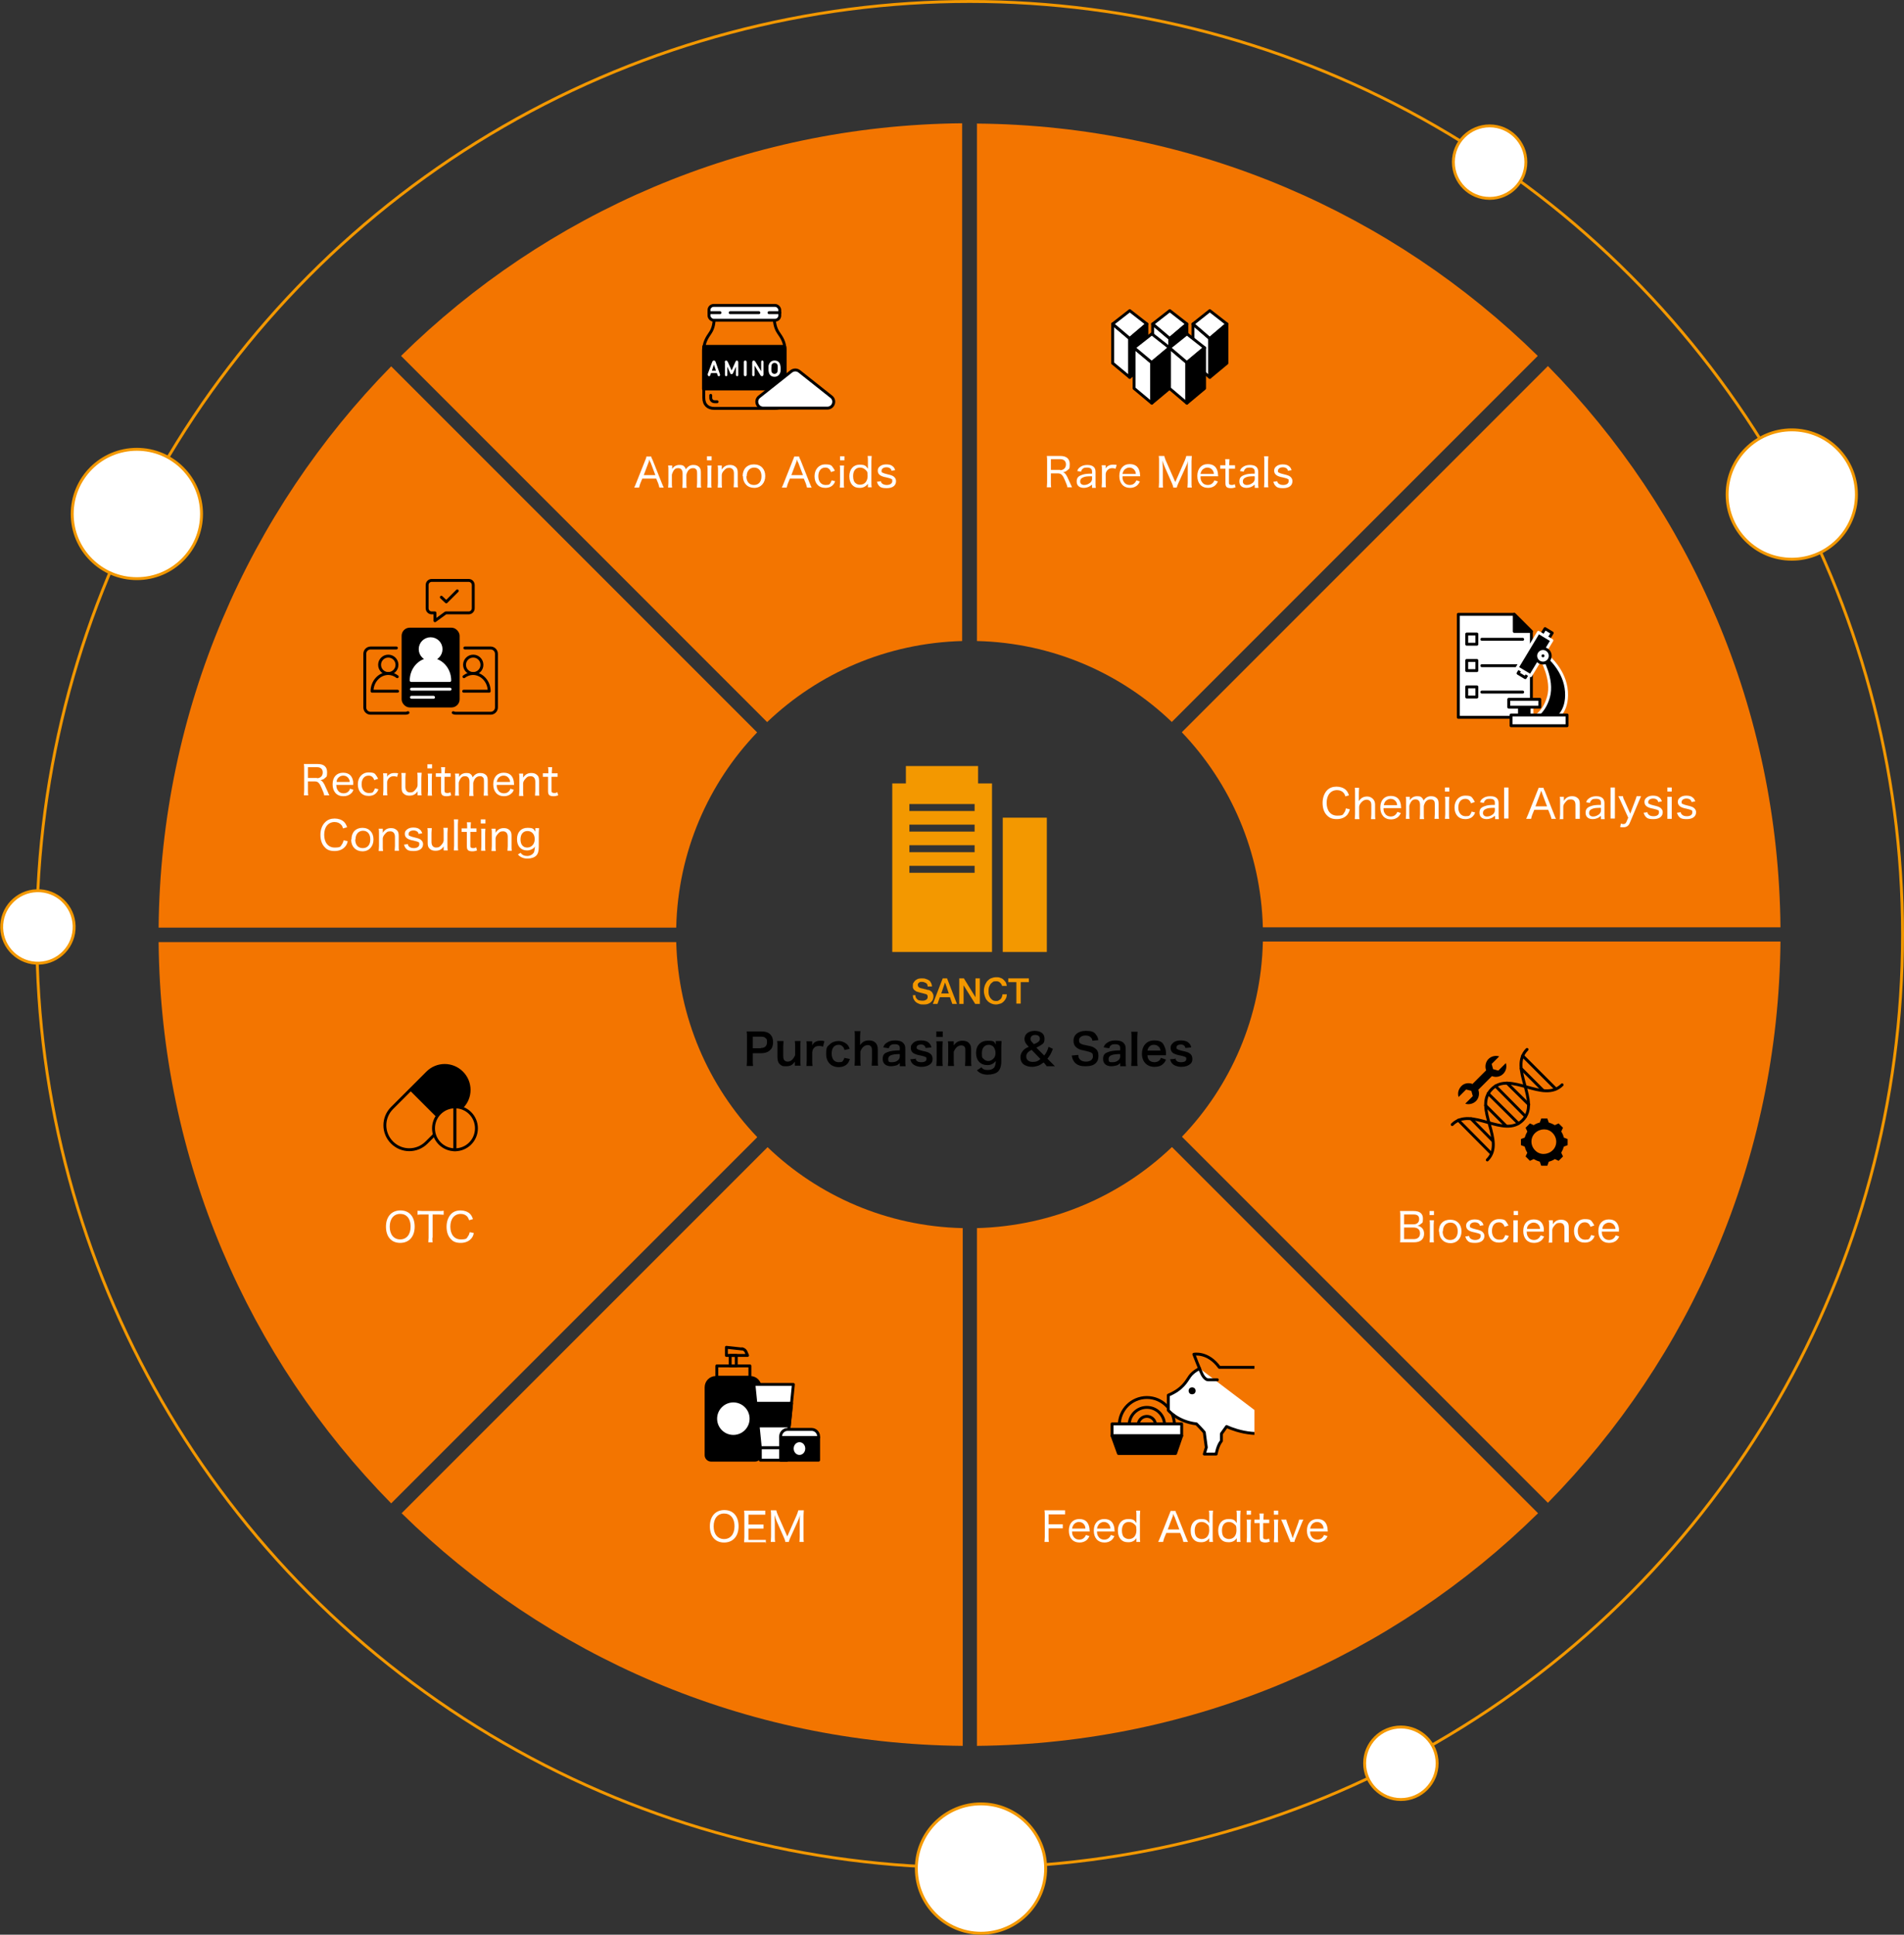 <?xml version="1.0" encoding="UTF-8"?>
<svg xmlns="http://www.w3.org/2000/svg" xmlns:xlink="http://www.w3.org/1999/xlink" version="1.1" viewBox="0 0 656.6 667">
  <rect x="0" y="0" width="656.6" height="667" fill="#333333" stroke="none"/>
  <defs>
    <style>
      .cls-1, .cls-2, .cls-3, .cls-4, .cls-5 {
        fill: none;
      }

      .cls-2, .cls-6, .cls-7 {
        stroke-miterlimit: 10;
      }

      .cls-2, .cls-5 {
        stroke: #f39800;
      }

      .cls-8, .cls-3, .cls-9, .cls-10, .cls-11, .cls-4, .cls-12, .cls-13 {
        stroke-linecap: round;
        stroke-linejoin: round;
      }

      .cls-8, .cls-3, .cls-10, .cls-6, .cls-7, .cls-12 {
        stroke: #000;
      }

      .cls-8, .cls-9, .cls-6, .cls-14, .cls-12 {
        fill: #fff;
      }

      .cls-9, .cls-11, .cls-4, .cls-13 {
        stroke: #fff;
      }

      .cls-15 {
        isolation: isolate;
      }

      .cls-16 {
        mix-blend-mode: multiply;
      }

      .cls-17 {
        fill: #f39800;
      }

      .cls-18, .cls-7 {
        fill: #f37500;
      }

      .cls-12, .cls-13 {
        stroke-width: 1px;
      }

      .cls-5 {
        stroke-miterlimit: 10;
        stroke-width: 1px;
      }

      .cls-19 {
        clip-path: url(#clippath);
      }
    </style>
    <clipPath id="clippath">
      <rect class="cls-1" x="381.4" y="464.3" width="51.2" height="39.2"/>
    </clipPath>
  </defs>
  <!-- Generator: Adobe Illustrator 28.7.1, SVG Export Plug-In . SVG Version: 1.2.0 Build 142)  -->
  <g>
    <g id="_レイヤー_2">
      <g id="_レイヤー_1-2">
        <g class="cls-15">
          <g id="_レイヤー_2-2">
            <g id="content">
              <path class="cls-18" d="M233.2,319.7c.6-26,11.1-49.7,27.9-67.2l-126.2-126.2c-49,49.9-79.5,118.1-80.2,193.5h178.5Z"/>
              <path class="cls-18" d="M264.6,248.9c17.6-16.8,41.2-27.2,67.2-27.9V42.5c-75.4.7-143.6,31.1-193.5,80.2l126.2,126.2Z"/>
              <path class="cls-18" d="M336.9,42.5v178.5c26,.6,49.7,11.1,67.2,27.9l126.2-126.2c-49.9-49-118.1-79.5-193.5-80.1Z"/>
              <path class="cls-18" d="M261.1,392c-16.8-17.6-27.2-41.2-27.9-67.2H54.7c.7,75.4,31.1,143.6,80.2,193.5l126.2-126.2h0Z"/>
              <path class="cls-18" d="M435.5,324.7c-.6,26-11.1,49.7-27.9,67.2l126.2,126.2c49-49.9,79.5-118.1,80.2-193.5h-178.5Z"/>
              <path class="cls-18" d="M331.9,423.4c-26-.6-49.7-11.1-67.2-27.9l-126.2,126.2c49.9,49,118.1,79.5,193.5,80.2v-178.5h0Z"/>
              <path class="cls-18" d="M407.6,252.5c16.8,17.6,27.2,41.2,27.9,67.2h178.5c-.7-75.4-31.1-143.6-80.2-193.5l-126.2,126.2h0Z"/>
              <path class="cls-18" d="M404.1,395.5c-17.6,16.8-41.2,27.2-67.2,27.9v178.5c75.4-.7,143.6-31.1,193.5-80.2l-126.2-126.2h0Z"/>
              <circle class="cls-2" cx="334.4" cy="322.2" r="321.7"/>
              <path class="cls-14" d="M143,422.9c0,3.4-1.9,5.6-5,5.6s-4.9-2.2-4.9-5.6,1.9-5.6,5-5.6,4.9,2.2,4.9,5.6h0ZM141.6,422.9c0-1.5-.4-2.7-1.2-3.5-.6-.6-1.4-.9-2.4-.9-2.2,0-3.6,1.7-3.6,4.4s1.4,4.4,3.6,4.4,3.6-1.7,3.6-4.4h0Z"/>
              <path class="cls-14" d="M149.1,426.7c0,.7,0,1.1.1,1.6h-1.5c0-.4.1-1,.1-1.6v-8h-2.1c-.7,0-1.2,0-1.7.1v-1.4c.6,0,.9.1,1.7.1h5.5c.9,0,1.3,0,1.8-.1v1.4c-.5,0-.9-.1-1.8-.1h-2v8Z"/>
              <path class="cls-14" d="M161.8,420.7c-.2-.6-.4-.9-.6-1.2-.5-.6-1.3-1-2.3-1-2.2,0-3.6,1.7-3.6,4.4s1.4,4.4,3.6,4.4,2-.4,2.5-1.1c.3-.4.4-.7.6-1.4l1.4.3c-.2.9-.4,1.3-.8,1.8-.8,1-2.1,1.6-3.7,1.6s-2.6-.4-3.4-1.3c-1-1-1.5-2.5-1.5-4.3s.6-3.4,1.6-4.4c.8-.8,1.9-1.2,3.2-1.2s2.4.4,3.2,1.1c.5.5.8,1,1.1,1.9l-1.4.4h0Z"/>
              <path class="cls-7" d="M159.3,369.8c3.3,3.3,3.3,8.6,0,11.9l-12.2,12.2c-3.3,3.3-8.6,3.3-11.9,0s-3.3-8.6,0-11.9l12.2-12.2c3.3-3.3,8.6-3.3,11.9,0h0Z"/>
              <path d="M153.2,387.8l6.1-6.1c3.3-3.3,3.3-8.6,0-11.9s-8.6-3.3-11.9,0l-6.1,6.1,11.9,11.9Z"/>
              <path class="cls-7" d="M149.5,389c0,4.1,3.3,7.4,7.4,7.4v-14.8c-4.1,0-7.4,3.3-7.4,7.4h0Z"/>
              <path class="cls-7" d="M156.9,381.6v14.8c4.1,0,7.4-3.3,7.4-7.4s-3.3-7.4-7.4-7.4h0Z"/>
              <path class="cls-14" d="M361.6,529.8c0,.8,0,1.2.1,1.8h-1.5c0-.5.1-.9.1-1.7v-7.5c0-.6,0-1.1-.1-1.7.5,0,.9,0,1.6,0h3.8c.7,0,1.2,0,1.7,0v1.4c-.5,0-.9,0-1.7,0h-4v3.4h3.2c.7,0,1.2,0,1.7,0v1.4c-.5,0-.9,0-1.7,0h-3.2v3.2h0Z"/>
              <path class="cls-14" d="M369.7,528c0,.9.2,1.4.6,1.9.4.6,1.1.9,1.9.9s1.4-.3,1.8-.8c.2-.2.3-.4.5-.8l1.2.4c-.3.6-.5.9-.8,1.2-.7.7-1.6,1-2.6,1-2.3,0-3.7-1.6-3.7-4.1s1.4-4,3.6-4,3.2,1.2,3.5,3.2c0,.1,0,.4.1,1.1h-6ZM374.3,526.9c0-.7-.3-1.2-.7-1.6-.4-.4-1-.6-1.6-.6s-1.5.4-1.9,1.2c-.2.3-.3.6-.4,1.1h4.6Z"/>
              <path class="cls-14" d="M378.3,528c0,.9.2,1.4.6,1.9.4.6,1.1.9,1.9.9s1.4-.3,1.8-.8c.2-.2.3-.4.5-.8l1.2.4c-.3.6-.5.9-.8,1.2-.7.7-1.6,1-2.6,1-2.3,0-3.7-1.6-3.7-4.1s1.4-4,3.6-4,3.2,1.2,3.5,3.2c0,.1,0,.4.1,1.1h-6ZM382.9,526.9c0-.7-.3-1.2-.7-1.6-.4-.4-1-.6-1.6-.6s-1.5.4-1.9,1.2c-.2.3-.3.6-.4,1.1h4.6Z"/>
              <path class="cls-14" d="M391.9,530.9c0-.2,0-.4,0-.6-.7,1-1.6,1.4-2.8,1.4s-1.9-.3-2.5-.9c-.7-.7-1.1-1.8-1.1-3.1,0-2.5,1.4-4,3.5-4s2.2.5,2.9,1.4c0,0,0-.2,0-.4,0,0,0-.3,0-.5v-1.7c0-.7,0-1.1-.1-1.7h1.4c0,.6-.1,1-.1,1.7v7.4c0,.7,0,1.2.1,1.7h-1.3v-.6ZM386.9,527.7c0,1.1.3,2,.9,2.4.4.3,1,.5,1.5.5,1.6,0,2.6-1.2,2.6-3s-.3-1.7-.7-2.1c-.5-.5-1.2-.8-1.9-.8-1.5,0-2.4,1.1-2.4,2.9h0Z"/>
              <path class="cls-14" d="M408.1,531.6c-.1-.5-.3-1-.4-1.4l-.7-1.7h-4.8l-.7,1.7c-.2.6-.3.9-.4,1.4h-1.7c.2-.5.4-.8.7-1.6l3.1-7.8c.3-.7.4-1,.5-1.3h1.7c0,.3.1.5.5,1.3l3.1,7.8c.4.8.5,1.3.7,1.6h-1.7,0ZM404.9,522.8c0,0-.1-.4-.3-.9,0,.2-.1.4-.1.5,0,.2-.1.3-.1.4l-1.7,4.5h4l-1.7-4.5h0Z"/>
              <path class="cls-14" d="M417,530.9c0-.2,0-.4,0-.6-.7,1-1.6,1.4-2.8,1.4s-1.9-.3-2.5-.9c-.7-.7-1.1-1.8-1.1-3.1,0-2.5,1.4-4,3.5-4s2.2.5,2.9,1.4c0,0,0-.2,0-.4,0,0,0-.3,0-.5v-1.7c0-.7,0-1.1-.1-1.7h1.4c0,.6-.1,1-.1,1.7v7.4c0,.7,0,1.2.1,1.7h-1.3v-.6ZM412,527.7c0,1.1.3,2,.9,2.4.4.3,1,.5,1.5.5,1.6,0,2.6-1.2,2.6-3s-.3-1.7-.7-2.1c-.5-.5-1.2-.8-1.9-.8-1.5,0-2.4,1.1-2.4,2.9h0Z"/>
              <path class="cls-14" d="M426.5,530.9c0-.2,0-.4,0-.6-.7,1-1.6,1.4-2.8,1.4s-1.9-.3-2.5-.9c-.7-.7-1.1-1.8-1.1-3.1,0-2.5,1.4-4,3.5-4s2.2.5,2.9,1.4c0,0,0-.2,0-.4,0,0,0-.3,0-.5v-1.7c0-.7,0-1.1-.1-1.7h1.4c0,.6-.1,1-.1,1.7v7.4c0,.7,0,1.2.1,1.7h-1.3v-.6ZM421.4,527.7c0,1.1.3,2,.9,2.4.4.3,1,.5,1.5.5,1.6,0,2.6-1.2,2.6-3s-.3-1.7-.7-2.1c-.5-.5-1.2-.8-1.9-.8-1.5,0-2.4,1.1-2.4,2.9h0Z"/>
              <path class="cls-14" d="M431.4,520.8v1.4h-1.5v-1.4h1.5ZM431.4,523.9c0,.5-.1.9-.1,1.7v4.4c0,.7,0,1.1.1,1.7h-1.5c0-.6.1-1,.1-1.7v-4.4c0-.7,0-1.2-.1-1.7h1.5Z"/>
              <path class="cls-14" d="M435.8,521.8c0,.5-.1,1-.1,1.6v.5h.6c.7,0,1,0,1.4,0v1.2c-.5,0-.8,0-1.4,0h-.7v4.7c0,.4,0,.6.2.7.1.1.4.2.7.2s.7,0,1.1-.3l.3,1.1c-.6.2-1,.3-1.6.3s-1.2-.2-1.5-.4c-.3-.3-.4-.7-.4-1.4v-4.9h-.6c-.5,0-.8,0-1.2,0v-1.2c.4,0,.7,0,1.3,0h.5v-.5c0-.6,0-1.1-.1-1.6h1.5,0Z"/>
              <path class="cls-14" d="M440.8,520.8v1.4h-1.5v-1.4h1.5ZM440.8,523.9c0,.5-.1.9-.1,1.7v4.4c0,.7,0,1.1.1,1.7h-1.5c0-.6.1-1,.1-1.7v-4.4c0-.7,0-1.2-.1-1.7h1.5Z"/>
              <path class="cls-14" d="M443.6,523.9c0,.3.2.8.4,1.4l1.5,4.1c0,.2.2.6.3.9.1-.3.2-.6.3-.9l1.5-4.1c.2-.7.4-1,.4-1.4h1.5c-.2.3-.3.5-.7,1.5l-2,4.9c-.3.8-.4.9-.4,1.3h-1.4c0-.3-.2-.6-.5-1.3l-2-4.9c-.2-.5-.4-.8-.7-1.5h1.5Z"/>
              <path class="cls-14" d="M451.8,528c0,.9.2,1.4.6,1.9.4.6,1.1.9,1.9.9s1.4-.3,1.8-.8c.2-.2.3-.4.5-.8l1.2.4c-.3.6-.5.9-.8,1.2-.7.7-1.6,1-2.6,1-2.3,0-3.7-1.6-3.7-4.1s1.4-4,3.6-4,3.2,1.2,3.5,3.2c0,.1,0,.4.1,1.1h-6ZM456.4,526.9c0-.7-.3-1.2-.7-1.6-.4-.4-1-.6-1.6-.6s-1.5.4-1.9,1.2c-.2.3-.3.6-.4,1.1h4.6Z"/>
              <path class="cls-14" d="M254.7,526.2c0,3.4-1.9,5.6-5,5.6s-4.9-2.2-4.9-5.6,1.9-5.6,5-5.6,4.9,2.2,4.9,5.6h0ZM253.3,526.2c0-1.5-.4-2.7-1.2-3.5-.6-.6-1.4-.9-2.4-.9-2.2,0-3.6,1.7-3.6,4.4s1.4,4.4,3.6,4.4,3.6-1.7,3.6-4.4h0Z"/>
              <path class="cls-14" d="M264,531.7c-.5,0-.9,0-1.6,0h-4.2c-.7,0-1.1,0-1.6,0,0-.5.1-1,.1-1.7v-7.5c0-.6,0-1-.1-1.7.5,0,.9,0,1.6,0h4.1c.7,0,1.2,0,1.6,0v1.4c-.5,0-.9,0-1.6,0h-4.2v3.4h3.6c.7,0,1.1,0,1.6,0v1.4c-.5,0-.9,0-1.6,0h-3.6v3.9h4.4c.7,0,1.1,0,1.6,0v1.4h0Z"/>
              <path class="cls-14" d="M275.8,524.8c0-.5,0-1.8.1-2.5-.2.8-.4,1.3-.9,2.4l-2.4,5.3c-.3.6-.4,1-.6,1.6h-1.2c0-.4-.2-1-.5-1.6l-2.3-5.2c-.4-.9-.5-1.2-.9-2.5,0,1,.1,2.2.1,2.6v4.9c0,.8,0,1.3.1,1.8h-1.5c0-.5.1-1,.1-1.8v-7.3c0-.8,0-1.2-.1-1.8h1.9c.1.5.3,1,.5,1.5l3.3,7.5,3.3-7.5c.2-.6.4-1,.5-1.5h1.9c0,.6-.1,1-.1,1.8v7.3c0,.8,0,1.3.1,1.8h-1.5c0-.5.1-1,.1-1.8v-5h0Z"/>
              <g class="cls-16">
                <path class="cls-10" d="M246.9,474.9h11.8c1.9,0,3.4,1.5,3.4,3.4v23.4c0,.9-.8,1.7-1.7,1.7h-15.2c-.9,0-1.7-.8-1.7-1.7v-23.4c0-1.9,1.5-3.4,3.4-3.4h0Z"/>
                <rect class="cls-3" x="247.2" y="470.9" width="11.4" height="3.9"/>
                <rect class="cls-3" x="251.8" y="467.3" width="2.1" height="3.6"/>
                <path class="cls-3" d="M256,465.1l-5.5-.6v2.8h7.3l-.6-1.4c-.3-.5-.8-.8-1.3-.9h0Z"/>
                <circle class="cls-9" cx="252.9" cy="489.1" r="5.1"/>
                <rect class="cls-8" x="262.2" y="499.1" width="9.2" height="4.3"/>
                <polygon class="cls-8" points="273.6 477.3 260 477.3 262.2 499.1 271.4 499.1 273.6 477.3"/>
                <rect class="cls-10" x="269.2" y="495.5" width="13.1" height="7.9"/>
                <path class="cls-8" d="M271.5,492.8h8.4c1.3,0,2.4,1.1,2.4,2.4v.4h-13.1v-.4c0-1.3,1.1-2.4,2.4-2.4h0Z"/>
                <polygon class="cls-10" points="272.2 491.6 273 483.8 260.6 483.8 261.4 491.6 272.2 491.6"/>
                <ellipse class="cls-9" cx="275.7" cy="499.4" rx="1.5" ry="1.7"/>
              </g>
              <path class="cls-14" d="M368.1,168.1c0-.4-.2-1-.8-2.4-.8-1.9-1.3-2.5-2.5-2.5h-2.4v3.2c0,.7,0,1.1.1,1.6h-1.5c0-.5.1-.9.1-1.6v-7.5c0-.6,0-1.1-.1-1.7.5,0,.9,0,1.6,0h3.1c2.1,0,3.2,1,3.2,2.8s-.2,1.6-.8,2.1c-.4.4-.8.6-1.5.7.6.2.9.6,1.4,1.5.3.6.6,1.3,1.1,2.4.2.5.5,1,.6,1.3h-1.7,0ZM365.6,162.1c.6,0,1.1-.2,1.5-.6.3-.3.5-.8.5-1.4,0-1.1-.7-1.8-2-1.8h-3.2v3.7h3.2Z"/>
              <path class="cls-14" d="M376.5,167.1c-.5.5-.8.6-1.2.8-.5.2-1,.3-1.5.3-1.6,0-2.5-.8-2.5-2.2s.7-1.9,1.9-2.3c.8-.3,1.6-.4,3.4-.4v-.7c0-.9-.5-1.4-1.7-1.4s-1.3.2-1.7.6c-.2.2-.3.4-.4.8l-1.3-.2c.2-.7.5-1,.9-1.3.6-.5,1.5-.8,2.5-.8s1.8.2,2.3.7c.4.4.6.9.6,1.7v3.9c0,.7,0,1,.1,1.6h-1.3v-.9h0ZM376.5,164.2c-1.6,0-2.4.1-3,.4-.7.3-1,.7-1,1.4s.5,1.2,1.4,1.2,1.6-.4,2.2-.9c.3-.4.5-.7.5-1.2v-.8Z"/>
              <path class="cls-14" d="M384.6,161.6c-.5-.2-.8-.2-1.1-.2-.7,0-1.3.3-1.7.8-.3.4-.5.8-.5,1.4v2.8c0,.7,0,1.1.1,1.6h-1.5c0-.7.1-1,.1-1.6v-4.4c0-.7,0-1.1-.1-1.6h1.4v.9c0,.1,0,.1,0,.2.2-.4.4-.6.6-.7.5-.4,1.1-.6,1.9-.6s.7,0,1.3.1l-.4,1.3h0Z"/>
              <path class="cls-14" d="M387.1,164.4c0,.9.2,1.4.6,1.9.4.6,1.1.9,1.9.9s1.4-.3,1.8-.8c.2-.2.3-.4.5-.8l1.2.4c-.3.6-.5.9-.8,1.2-.7.7-1.6,1-2.6,1-2.3,0-3.7-1.6-3.7-4.1s1.4-4.1,3.6-4.1,3.2,1.2,3.5,3.1c0,.1,0,.4.1,1.1h-6ZM391.7,163.4c0-.7-.3-1.2-.7-1.6-.4-.4-1-.6-1.6-.6s-1.5.4-1.9,1.1c-.2.3-.3.6-.4,1.1h4.6Z"/>
              <path class="cls-14" d="M409.6,161.3c0-.5,0-1.9.1-2.5-.2.9-.4,1.3-.9,2.4l-2.4,5.3c-.3.6-.4,1-.6,1.6h-1.2c0-.4-.2-.9-.5-1.6l-2.3-5.2c-.4-.9-.5-1.2-.9-2.5,0,1,.1,2.2.1,2.6v4.9c0,.8,0,1.3.1,1.8h-1.5c0-.5.1-1,.1-1.8v-7.3c0-.8,0-1.2-.1-1.8h1.9c.1.4.3,1,.5,1.5l3.3,7.5,3.3-7.5c.2-.6.4-1,.5-1.5h1.9c0,.6-.1,1-.1,1.8v7.3c0,.8,0,1.3.1,1.8h-1.5c0-.5.1-1.1.1-1.8v-5h0Z"/>
              <path class="cls-14" d="M414,164.4c0,.9.2,1.4.6,1.9.4.6,1.1.9,1.9.9s1.4-.3,1.8-.8c.2-.2.3-.4.5-.8l1.2.4c-.3.6-.5.9-.8,1.2-.7.7-1.6,1-2.6,1-2.3,0-3.7-1.6-3.7-4.1s1.4-4.1,3.6-4.1,3.2,1.2,3.5,3.1c0,.1,0,.4.1,1.1h-6ZM418.6,163.4c0-.7-.3-1.2-.7-1.6-.4-.4-1-.6-1.6-.6s-1.5.4-1.9,1.1c-.2.3-.3.6-.4,1.1h4.6Z"/>
              <path class="cls-14" d="M424,158.3c0,.4-.1,1-.1,1.6v.5h.6c.7,0,1,0,1.4,0v1.2c-.5,0-.8,0-1.4,0h-.7v4.7c0,.4,0,.6.2.7.1.1.4.2.7.2s.7,0,1.1-.3l.3,1.1c-.6.2-1,.3-1.6.3s-1.2-.1-1.5-.4c-.3-.3-.4-.7-.4-1.4v-4.9h-.6c-.5,0-.8,0-1.2,0v-1.2c.4,0,.7,0,1.3,0h.5v-.5c0-.6,0-1.1-.1-1.6h1.5,0Z"/>
              <path class="cls-14" d="M432.6,167.1c-.5.5-.8.6-1.2.8-.5.2-1,.3-1.5.3-1.6,0-2.5-.8-2.5-2.2s.7-1.9,1.9-2.3c.8-.3,1.6-.4,3.4-.4v-.7c0-.9-.5-1.4-1.7-1.4s-1.3.2-1.7.6c-.2.2-.3.4-.4.8l-1.3-.2c.2-.7.5-1,.9-1.3.6-.5,1.5-.8,2.5-.8s1.8.2,2.3.7c.4.4.6.9.6,1.7v3.9c0,.7,0,1,.1,1.6h-1.3v-.9h0ZM432.6,164.2c-1.6,0-2.4.1-3,.4-.7.3-1,.7-1,1.4s.5,1.2,1.4,1.2,1.6-.4,2.2-.9c.3-.4.5-.7.5-1.2v-.8Z"/>
              <path class="cls-14" d="M437.4,157.3c0,.5-.1.9-.1,1.6v7.5c0,.7,0,1.1.1,1.6h-1.5c0-.6.1-.9.1-1.6v-7.5c0-.7,0-1.1-.1-1.6h1.5Z"/>
              <path class="cls-14" d="M440.4,165.7c.1.5.2.7.5,1,.4.3.9.5,1.6.5,1.1,0,1.9-.5,1.9-1.3s-.1-.7-.4-.8c-.3-.2-.5-.2-1.6-.5-1.1-.2-1.6-.4-2.1-.7-.6-.4-.9-.9-.9-1.6s.2-1,.6-1.4c.5-.5,1.3-.8,2.3-.8s1.8.2,2.3.7c.4.3.6.7.8,1.3l-1.3.2c0-.4-.1-.5-.3-.7-.3-.3-.8-.5-1.4-.5-1,0-1.7.5-1.7,1.2s.2.6.5.7c.3.2.7.3,1.5.5,1.3.3,1.8.5,2.2.8.5.4.8.9.8,1.6,0,1.5-1.2,2.4-3.2,2.4s-2.3-.4-2.9-1.1c-.2-.3-.3-.6-.5-1.1l1.4-.2h0Z"/>
              <g class="cls-16">
                <polygon class="cls-8" points="389.6 130.1 383.7 125.2 383.7 111.7 389.6 116.7 389.6 130.1"/>
                <polygon class="cls-8" points="395.5 111.7 389.6 107.1 383.7 111.7 389.6 116.7 395.5 111.7"/>
                <polygon class="cls-10" points="395.5 111.7 389.6 116.7 389.6 130.1 395.5 125.2 395.5 111.7"/>
                <polygon class="cls-8" points="403.4 130.1 397.5 125.2 397.5 111.7 403.4 116.7 403.4 130.1"/>
                <polygon class="cls-8" points="409.3 111.7 403.4 107.1 397.5 111.7 403.4 116.7 409.3 111.7"/>
                <polygon class="cls-10" points="409.3 111.7 403.4 116.7 403.4 130.1 409.3 125.2 409.3 111.7"/>
                <polygon class="cls-8" points="417.2 130.1 411.4 125.2 411.4 111.7 417.2 116.7 417.2 130.1"/>
                <polygon class="cls-8" points="423.1 111.7 417.2 107.1 411.4 111.7 417.2 116.7 423.1 111.7"/>
                <polygon class="cls-10" points="423.1 111.7 417.2 116.7 417.2 130.1 423.1 125.2 423.1 111.7"/>
                <polygon class="cls-8" points="397.2 139 391.1 133.9 391.1 119.9 397.2 125 397.2 139"/>
                <polygon class="cls-8" points="403.3 119.9 397.2 115.1 391.1 119.9 397.2 125 403.3 119.9"/>
                <polygon class="cls-10" points="403.3 119.9 397.2 125 397.2 139 403.3 133.9 403.3 119.9"/>
                <polygon class="cls-8" points="409.3 139 403.3 133.9 403.3 119.9 409.3 125 409.3 139"/>
                <polygon class="cls-8" points="415.4 119.9 409.3 115.1 403.3 119.9 409.3 125 415.4 119.9"/>
                <polygon class="cls-10" points="415.4 119.9 409.3 125 409.3 139 415.4 133.9 415.4 119.9"/>
              </g>
              <path class="cls-14" d="M464,274.6c-.2-.6-.4-.9-.6-1.2-.5-.6-1.3-1-2.3-1-2.2,0-3.6,1.7-3.6,4.4s1.4,4.4,3.6,4.4,2-.4,2.5-1.1c.3-.4.4-.7.5-1.4l1.4.3c-.2.9-.5,1.3-.8,1.8-.8,1-2.1,1.6-3.7,1.6s-2.5-.4-3.4-1.3c-1-1-1.5-2.5-1.5-4.3s.6-3.4,1.6-4.4c.8-.8,1.9-1.2,3.2-1.2s2.4.4,3.2,1.1c.5.5.8,1,1.1,1.9l-1.4.4h0Z"/>
              <path class="cls-14" d="M467.2,282.3c0-.5.1-.9.1-1.6v-7.5c0-.7,0-1.1-.1-1.6h1.5c0,.5-.1.9-.1,1.7v2.2c0,.2,0,.3,0,.7.7-1.1,1.6-1.6,2.9-1.6s2.7,1,2.7,2.7v3.5c0,.7,0,1.1.1,1.6h-1.5c0-.5.1-.9.1-1.6v-3.2c0-.6-.1-1.1-.4-1.4-.3-.3-.7-.5-1.2-.5-.7,0-1.3.3-1.9,1-.4.5-.6.8-.7,1.4v2.7c0,.6,0,1.1.1,1.6h-1.5,0Z"/>
              <path class="cls-14" d="M477.1,278.7c0,.9.2,1.4.6,1.9.4.6,1.1.9,1.9.9s1.4-.3,1.8-.8c.2-.2.3-.4.5-.8l1.2.4c-.3.6-.5.9-.8,1.2-.7.7-1.6,1-2.6,1-2.3,0-3.7-1.6-3.7-4.1s1.4-4,3.6-4,3.2,1.2,3.5,3.1c0,.1,0,.4.1,1.1h-6ZM481.8,277.6c0-.7-.3-1.2-.7-1.6-.4-.4-1-.6-1.6-.6s-1.5.4-1.9,1.1c-.2.3-.3.6-.4,1.1h4.6Z"/>
              <path class="cls-14" d="M484.8,282.3c0-.5.1-1,.1-1.6v-4.4c0-.8,0-1.1-.1-1.6h1.4v.7s0,.2,0,.3c0,0,0,.2,0,.2.5-.9,1.4-1.4,2.5-1.4s1.4.2,1.8.7c.2.2.3.4.4.8.7-1,1.5-1.5,2.6-1.5s1.6.3,2.1.8c.4.5.5,1,.5,1.9v3.5c0,.7,0,1.1.1,1.6h-1.5c0-.6.1-.9.1-1.6v-3.3c0-.9-.1-1.3-.6-1.6-.2-.2-.6-.2-1-.2-.7,0-1.3.4-1.7,1-.2.4-.5,1-.5,1.4v2.8c0,.7,0,1.1.1,1.6h-1.5c0-.5.1-.9.1-1.6v-3.3c0-1.2-.5-1.9-1.5-1.9s-1.3.4-1.7,1c-.2.4-.5,1-.5,1.3v2.8c0,.7,0,1.1.1,1.6h-1.5,0Z"/>
              <path class="cls-14" d="M499.8,271.5v1.4h-1.5v-1.4h1.5ZM499.8,274.6c0,.5-.1.9-.1,1.7v4.4c0,.7,0,1.1.1,1.6h-1.5c0-.6.1-1,.1-1.6v-4.4c0-.7,0-1.2-.1-1.6h1.5Z"/>
              <path class="cls-14" d="M507.3,277c-.4-1.1-1-1.6-2-1.6-1.5,0-2.4,1.2-2.4,3s1,3,2.5,3,1.4-.3,1.8-.9c.1-.2.2-.4.3-.7l1.2.3c-.2.5-.3.8-.6,1.1-.6.8-1.6,1.2-2.8,1.2-2.3,0-3.7-1.6-3.7-4s1.5-4.1,3.7-4.1,2.2.5,2.8,1.3c.2.3.3.5.5.9l-1.2.4h0Z"/>
              <path class="cls-14" d="M515.4,281.3c-.5.5-.8.6-1.2.8-.5.2-1,.3-1.5.3-1.6,0-2.5-.8-2.5-2.2s.7-1.9,1.9-2.3c.8-.3,1.6-.4,3.4-.4v-.7c0-1-.5-1.4-1.7-1.4s-1.3.2-1.7.6c-.2.2-.3.4-.4.8l-1.3-.2c.2-.7.5-1,.9-1.3.6-.5,1.5-.8,2.6-.8s1.8.2,2.3.7c.4.4.6.9.6,1.7v3.9c0,.7,0,1,.1,1.6h-1.3v-.9h0,0ZM515.4,278.5c-1.6,0-2.4.1-3,.4-.7.3-1,.7-1,1.4s.5,1.2,1.4,1.2,1.6-.4,2.2-.9c.3-.4.5-.7.5-1.2v-.8Z"/>
              <path class="cls-14" d="M520.2,271.5c0,.5,0,.9,0,1.6v7.5c0,.7,0,1.1,0,1.6h-1.5c0-.5,0-.9,0-1.6v-7.5c0-.7,0-1.1,0-1.6h1.5Z"/>
              <path class="cls-14" d="M535,282.3c0-.5-.3-1-.4-1.4l-.7-1.7h-4.8l-.7,1.7c-.2.6-.3.9-.4,1.4h-1.7c.2-.5.4-.8.7-1.6l3.1-7.8c.3-.7.4-1,.5-1.3h1.7c0,.3.1.5.5,1.3l3.1,7.8c.3.9.5,1.3.7,1.6h-1.7ZM531.8,273.5c0,0-.1-.4-.3-.9,0,.2-.1.4-.2.5,0,.2-.1.3-.1.4l-1.7,4.5h4l-1.7-4.5h0Z"/>
              <path class="cls-14" d="M537.9,282.3c0-.6.1-.9.1-1.6v-4.4c0-.7,0-1.1-.1-1.6h1.4v.8c0,.2,0,.2,0,.6.7-1.1,1.6-1.6,2.8-1.6s1.8.4,2.3,1c.3.4.4,1,.4,1.7v3.5c0,.7,0,1.2,0,1.6h-1.5c0-.6,0-1,0-1.6v-3.2c0-1.2-.5-1.9-1.6-1.9s-1.3.3-1.9,1c-.4.5-.6.8-.7,1.4v2.8c0,.6,0,1.1,0,1.6h-1.5Z"/>
              <path class="cls-14" d="M552,281.3c-.5.5-.8.6-1.2.8-.5.2-1,.3-1.5.3-1.6,0-2.5-.8-2.5-2.2s.7-1.9,1.9-2.3c.8-.3,1.6-.4,3.4-.4v-.7c0-1-.5-1.4-1.7-1.4s-1.3.2-1.7.6c-.2.2-.3.4-.4.8l-1.3-.2c.2-.7.5-1,.9-1.3.6-.5,1.5-.8,2.5-.8s1.8.2,2.3.7c.4.4.6.9.6,1.7v3.9c0,.7,0,1,.1,1.6h-1.3v-.9h0,0ZM552,278.5c-1.6,0-2.4.1-3,.4-.7.3-1,.7-1,1.4s.5,1.2,1.4,1.2,1.6-.4,2.2-.9c.3-.4.5-.7.5-1.2v-.8Z"/>
              <path class="cls-14" d="M556.9,271.5c0,.5,0,.9,0,1.6v7.5c0,.7,0,1.1,0,1.6h-1.5c0-.5,0-.9,0-1.6v-7.5c0-.7,0-1.1,0-1.6h1.5Z"/>
              <path class="cls-14" d="M558.9,276.2c-.4-.9-.7-1.5-.8-1.7h1.6c0,.4.2,1,.5,1.5l2,4.5,1.7-4.5c.3-.8.4-1.1.5-1.5h1.5c0,.2-.3.7-.7,1.7l-3.2,7.6c-.4.9-1.1,1.4-2.1,1.4s-.7,0-1.2-.1l.3-1.2c.4.2.6.2.9.2.5,0,.8-.3,1-.8l.6-1.4-2.6-5.7h0Z"/>
              <path class="cls-14" d="M568.1,279.9c0,.5.2.7.5,1,.3.3.9.5,1.6.5,1.2,0,1.9-.5,1.9-1.3s-.1-.7-.4-.8c-.3-.2-.5-.2-1.6-.5-1.1-.2-1.6-.4-2.1-.7-.6-.4-.9-.9-.9-1.6s.2-1,.6-1.4c.5-.5,1.3-.8,2.3-.8s1.8.2,2.3.7c.4.3.6.7.8,1.3l-1.3.2c0-.4-.2-.5-.3-.7-.3-.3-.8-.5-1.4-.5-1,0-1.7.5-1.7,1.2s.2.6.5.7c.3.2.7.3,1.5.5,1.3.3,1.8.5,2.2.8.5.4.8.9.8,1.5,0,1.5-1.2,2.4-3.2,2.4s-2.3-.4-2.9-1.1c-.2-.3-.3-.6-.5-1.1l1.4-.2h0Z"/>
              <path class="cls-14" d="M576.5,271.5v1.4h-1.5v-1.4h1.5ZM576.5,274.6c0,.5,0,.9,0,1.7v4.4c0,.7,0,1.1,0,1.6h-1.5c0-.6,0-1,0-1.6v-4.4c0-.7,0-1.2,0-1.6h1.5Z"/>
              <path class="cls-14" d="M579.6,279.9c0,.5.2.7.5,1,.3.3.9.5,1.6.5,1.2,0,1.9-.5,1.9-1.3s-.1-.7-.4-.8c-.3-.2-.5-.2-1.6-.5-1.1-.2-1.6-.4-2.1-.7-.6-.4-.9-.9-.9-1.6s.2-1,.6-1.4c.5-.5,1.3-.8,2.3-.8s1.8.2,2.3.7c.4.3.6.7.8,1.3l-1.3.2c0-.4-.2-.5-.3-.7-.3-.3-.8-.5-1.4-.5-1,0-1.7.5-1.7,1.2s.2.6.5.7c.3.2.7.3,1.5.5,1.3.3,1.8.5,2.2.8.5.4.8.9.8,1.5,0,1.5-1.2,2.4-3.2,2.4s-2.3-.4-2.9-1.1c-.2-.3-.3-.6-.5-1.1l1.4-.2h0Z"/>
              <g class="cls-16">
                <polygon class="cls-8" points="522.2 211.8 502.9 211.8 502.9 247.3 528.1 247.3 528.1 217.7 522.2 211.8"/>
                <polygon class="cls-10" points="522.2 217.7 528.1 217.7 522.2 211.8 522.2 217.7"/>
                <rect class="cls-8" x="505.8" y="218.6" width="3.5" height="3.5"/>
                <line class="cls-3" x1="511" y1="220.4" x2="525.1" y2="220.4"/>
                <rect class="cls-8" x="505.8" y="227.7" width="3.5" height="3.5"/>
                <line class="cls-3" x1="511" y1="229.5" x2="525.1" y2="229.5"/>
                <rect class="cls-8" x="505.8" y="236.8" width="3.5" height="3.5"/>
                <line class="cls-3" x1="511" y1="238.6" x2="525.1" y2="238.6"/>
                <path class="cls-11" d="M533.8,226.3s5.9,4.8,6.4,12.1-3.8,9.4-3.8,9.4h-8.3s4.2-1.4,5.9-7.5-2.5-13.2-2.5-13.2l2.4-.8h0Z"/>
                <rect class="cls-12" x="520.6" y="224" width="18" height="2.9" transform="translate(62.8 562.2) rotate(-58.9)"/>
                <rect class="cls-13" x="522.3" y="223.2" width="14.2" height="5.4" transform="translate(62.3 562.1) rotate(-58.9)"/>
                <circle class="cls-8" cx="532.1" cy="226.1" r="2.5"/>
                <circle class="cls-11" cx="532.1" cy="226.1" r="1"/>
                <rect class="cls-11" x="523" y="242.9" width="5.3" height="4.5"/>
                <rect class="cls-8" x="520.3" y="241.1" width="10.7" height="2.7"/>
                <rect class="cls-8" x="521.1" y="246.5" width="19.3" height="3.7"/>
              </g>
              <path class="cls-14" d="M487.5,417.5c2.1,0,3.2.9,3.2,2.6s-.2,1.4-.8,1.9c-.3.3-.5.4-1.1.6.7.1,1,.3,1.4.6.6.5.9,1.2.9,2.1,0,1.9-1.2,3-3.5,3h-3.2c-.7,0-1.1,0-1.6,0,.1-.6.1-.9.1-1.8v-7.5c0-.6,0-1-.1-1.5.4,0,.8,0,1.6,0h3.1,0ZM487.4,422.1c1.2,0,2-.6,2-1.8s-.7-1.6-2-1.6h-3.2v3.4h3.2ZM484.2,427.2h3.3c1.4,0,2.2-.7,2.2-2s-.8-2-2.3-2h-3.2v4h0Z"/>
              <path class="cls-14" d="M494.5,417.5v1.4h-1.5v-1.4h1.5ZM494.5,420.6c0,.5-.1.9-.1,1.7v4.4c0,.7,0,1.1.1,1.6h-1.5c0-.6.1-1,.1-1.6v-4.4c0-.7,0-1.2-.1-1.6h1.5Z"/>
              <path class="cls-14" d="M496.2,424.5c0-2.5,1.5-4,3.9-4s3.9,1.6,3.9,4-1.5,4.1-3.8,4.1-3.9-1.6-3.9-4h0ZM497.5,424.5c0,1.9,1,3,2.6,3s2.6-1.1,2.6-3-1-3-2.5-3-2.6,1.1-2.6,3h0Z"/>
              <path class="cls-14" d="M506.6,426c.1.5.2.7.5,1,.4.3.9.5,1.6.5,1.1,0,1.9-.5,1.9-1.3s-.1-.7-.4-.8c-.3-.2-.5-.2-1.6-.5-1.1-.2-1.6-.4-2.1-.7-.6-.4-.9-.9-.9-1.6s.2-1,.6-1.4c.5-.5,1.3-.8,2.3-.8s1.8.2,2.3.7c.4.3.6.7.8,1.3l-1.3.2c0-.4-.1-.5-.3-.7-.3-.3-.8-.5-1.4-.5-1,0-1.7.5-1.7,1.2s.2.6.5.7c.3.2.7.3,1.5.5,1.3.3,1.8.5,2.2.8.5.4.8.9.8,1.5,0,1.5-1.2,2.4-3.2,2.4s-2.3-.4-2.9-1.1c-.2-.3-.3-.6-.5-1.1l1.4-.2h0Z"/>
              <path class="cls-14" d="M518.9,423c-.4-1.1-1-1.6-2-1.6-1.5,0-2.4,1.2-2.4,3s1,3,2.5,3,1.4-.3,1.8-.9c.1-.2.2-.4.3-.7l1.2.3c-.2.5-.3.8-.6,1.1-.6.8-1.6,1.2-2.8,1.2-2.3,0-3.7-1.6-3.7-4s1.5-4.1,3.7-4.1,2.2.5,2.8,1.3c.2.3.3.5.5.9l-1.2.4h0Z"/>
              <path class="cls-14" d="M523.5,417.5v1.4h-1.5v-1.4h1.5ZM523.4,420.6c0,.5,0,.9,0,1.7v4.4c0,.7,0,1.1,0,1.6h-1.5c0-.6,0-1,0-1.6v-4.4c0-.7,0-1.2,0-1.6h1.5Z"/>
              <path class="cls-14" d="M526.5,424.7c0,.9.2,1.4.6,1.9.4.6,1.1.9,1.9.9s1.4-.3,1.8-.8c.2-.2.3-.4.5-.8l1.2.4c-.3.6-.5.9-.8,1.2-.7.7-1.6,1-2.7,1-2.3,0-3.7-1.6-3.7-4.1s1.4-4,3.6-4,3.2,1.2,3.5,3.1c0,.1,0,.4,0,1.1h-6,0ZM531.1,423.7c0-.7-.3-1.2-.7-1.6-.4-.4-1-.6-1.6-.6s-1.5.4-1.9,1.1c-.2.3-.3.6-.3,1.1h4.6,0Z"/>
              <path class="cls-14" d="M534.1,428.3c0-.6.1-.9.1-1.6v-4.4c0-.7,0-1.1-.1-1.6h1.4v.8c0,.2,0,.2,0,.6.7-1.1,1.6-1.6,2.8-1.6s1.8.4,2.3,1c.3.4.4,1,.4,1.7v3.5c0,.7,0,1.2,0,1.6h-1.5c0-.6,0-1,0-1.6v-3.2c0-1.2-.5-1.9-1.6-1.9s-1.3.3-1.9,1c-.4.5-.6.8-.7,1.4v2.8c0,.6,0,1.1,0,1.6h-1.5Z"/>
              <path class="cls-14" d="M548.5,423c-.4-1.1-1-1.6-2-1.6-1.5,0-2.4,1.2-2.4,3s1,3,2.5,3,1.4-.3,1.8-.9c.1-.2.2-.4.3-.7l1.2.3c-.2.5-.3.8-.6,1.1-.6.8-1.6,1.2-2.8,1.2-2.3,0-3.7-1.6-3.7-4s1.5-4.1,3.7-4.1,2.2.5,2.8,1.3c.2.3.3.5.5.9l-1.2.4h0Z"/>
              <path class="cls-14" d="M552.4,424.7c0,.9.2,1.4.6,1.9.4.6,1.1.9,1.9.9s1.4-.3,1.8-.8c.2-.2.3-.4.5-.8l1.2.4c-.3.6-.5.9-.8,1.2-.7.7-1.6,1-2.7,1-2.3,0-3.7-1.6-3.7-4.1s1.4-4,3.6-4,3.2,1.2,3.5,3.1c0,.1,0,.4,0,1.1h-6,0ZM557.1,423.7c0-.7-.3-1.2-.7-1.6-.4-.4-1-.6-1.6-.6s-1.5.4-1.9,1.1c-.2.3-.3.6-.3,1.1h4.6,0Z"/>
              <path class="cls-14" d="M111.8,274.3c0-.5-.2-1-.8-2.4-.8-1.9-1.3-2.5-2.4-2.5h-2.4v3.2c0,.7,0,1.1.1,1.6h-1.5c0-.5.1-.9.1-1.6v-7.5c0-.6,0-1.1-.1-1.7.5,0,.9,0,1.6,0h3.2c2.1,0,3.2,1,3.2,2.8s-.2,1.5-.8,2.1c-.4.4-.8.5-1.5.7.6.2.9.6,1.4,1.5.3.6.6,1.3,1.1,2.4.2.5.4,1,.6,1.3h-1.7ZM109.3,268.3c.6,0,1.1-.2,1.5-.6.3-.3.5-.8.5-1.4,0-1.1-.7-1.8-1.9-1.8h-3.2v3.7s3.2,0,3.2,0Z"/>
              <path class="cls-14" d="M116,270.7c0,.9.2,1.4.6,1.9.4.6,1.1.9,1.9.9s1.4-.3,1.8-.8c.2-.2.3-.4.4-.8l1.2.4c-.3.6-.4.9-.8,1.2-.7.7-1.6,1-2.7,1-2.3,0-3.7-1.6-3.7-4.1s1.4-4,3.6-4,3.2,1.2,3.5,3.1c0,.1,0,.4,0,1.1h-6ZM120.6,269.6c0-.7-.3-1.2-.7-1.6-.4-.4-.9-.6-1.6-.6s-1.5.4-1.9,1.1c-.2.3-.3.6-.3,1.1h4.6Z"/>
              <path class="cls-14" d="M129.1,269c-.4-1.1-1-1.6-2-1.6-1.5,0-2.4,1.2-2.4,3s1,3,2.5,3,1.4-.3,1.8-.9c.1-.2.2-.4.3-.7l1.2.3c-.2.5-.3.8-.6,1.1-.6.8-1.6,1.2-2.8,1.2-2.3,0-3.7-1.6-3.7-4s1.5-4.1,3.7-4.1,2.2.5,2.8,1.3c.2.3.3.5.5.9l-1.2.4h0Z"/>
              <path class="cls-14" d="M136.8,267.8c-.5-.2-.8-.2-1.1-.2-.7,0-1.3.3-1.7.8-.3.4-.5.8-.5,1.4v2.8c0,.7,0,1.1.1,1.6h-1.5c0-.7.1-1,.1-1.6v-4.4c0-.7,0-1.1-.1-1.6h1.4v1c0,.1,0,.1,0,.2.2-.4.4-.6.6-.7.5-.4,1.1-.6,1.9-.6s.7,0,1.3.1l-.4,1.3h0Z"/>
              <path class="cls-14" d="M145.4,266.6c0,.6-.1.9-.1,1.6v4.4c0,.7,0,1.1.1,1.6h-1.4v-.8c0-.2,0-.2,0-.6-.7,1.1-1.6,1.5-2.8,1.5s-1.8-.4-2.3-1c-.3-.4-.4-1-.4-1.7v-3.5c0-.7,0-1.2-.1-1.6h1.5c0,.6-.1,1-.1,1.6v3.2c0,1.2.6,1.9,1.6,1.9s1.3-.3,1.9-1c.4-.5.6-.8.7-1.4v-2.8c0-.6,0-1.1-.1-1.6h1.5Z"/>
              <path class="cls-14" d="M149,263.5v1.4h-1.6v-1.4h1.6ZM149,266.6c0,.5-.1.9-.1,1.7v4.4c0,.7,0,1.1.1,1.6h-1.5c0-.6.1-1,.1-1.6v-4.4c0-.7,0-1.2-.1-1.6h1.5Z"/>
              <path class="cls-14" d="M153.5,264.5c0,.5-.1,1-.1,1.6v.5h.6c.7,0,1,0,1.4,0v1.2c-.4,0-.8,0-1.4,0h-.7v4.7c0,.4,0,.6.2.7.1.1.4.2.7.2s.7,0,1.1-.3l.3,1.1c-.6.2-1,.3-1.6.3s-1.2-.1-1.5-.4c-.3-.3-.4-.7-.4-1.4v-4.9h-.6c-.5,0-.8,0-1.2,0v-1.2c.4,0,.7,0,1.3,0h.6v-.5c0-.6,0-1.1-.1-1.6h1.5,0Z"/>
              <path class="cls-14" d="M156.9,274.3c0-.5.1-1,.1-1.6v-4.4c0-.8,0-1.1-.1-1.6h1.4v1.2c.5-.9,1.4-1.4,2.5-1.4s1.4.2,1.8.7c.2.2.3.4.4.8.7-1,1.5-1.5,2.6-1.5s1.6.3,2.1.8c.4.5.5,1,.5,1.9v3.5c0,.7,0,1.1.1,1.6h-1.5c0-.6.1-.9.1-1.6v-3.3c0-.9-.1-1.3-.6-1.6-.2-.2-.6-.2-.9-.2-.7,0-1.3.4-1.7,1-.2.4-.5,1-.5,1.4v2.8c0,.7,0,1.1.1,1.6h-1.5c0-.5.1-.9.1-1.6v-3.3c0-1.2-.5-1.9-1.5-1.9s-1.3.4-1.7,1c-.2.4-.5,1-.5,1.3v2.8c0,.7,0,1.1.1,1.6h-1.5Z"/>
              <path class="cls-14" d="M171.3,270.7c0,.9.2,1.4.6,1.9.4.6,1.1.9,1.9.9s1.4-.3,1.8-.8c.2-.2.3-.4.4-.8l1.2.4c-.3.6-.4.9-.8,1.2-.7.7-1.6,1-2.6,1-2.3,0-3.7-1.6-3.7-4.1s1.4-4,3.6-4,3.2,1.2,3.5,3.1c0,.1,0,.4.1,1.1h-6,0ZM175.9,269.6c0-.7-.3-1.2-.7-1.6-.4-.4-.9-.6-1.6-.6s-1.5.4-1.9,1.1c-.2.3-.3.6-.4,1.1h4.6Z"/>
              <path class="cls-14" d="M179,274.3c0-.6.1-.9.1-1.6v-4.4c0-.7,0-1.1-.1-1.6h1.4v.8c0,.2,0,.2,0,.6.7-1.1,1.6-1.6,2.8-1.6s1.8.4,2.3,1c.3.4.4,1,.4,1.7v3.5c0,.7,0,1.2.1,1.6h-1.5c0-.6.1-1,.1-1.6v-3.2c0-1.2-.6-1.9-1.6-1.9s-1.3.3-1.9,1c-.4.5-.6.8-.7,1.4v2.8c0,.6,0,1.1.1,1.6h-1.5Z"/>
              <path class="cls-14" d="M190.4,264.5c0,.5-.1,1-.1,1.6v.5h.6c.7,0,1,0,1.4,0v1.2c-.4,0-.8,0-1.4,0h-.7v4.7c0,.4,0,.6.2.7.1.1.4.2.7.2s.7,0,1.1-.3l.3,1.1c-.6.2-1,.3-1.6.3s-1.2-.1-1.5-.4c-.3-.3-.4-.7-.4-1.4v-4.9h-.6c-.5,0-.8,0-1.2,0v-1.2c.4,0,.7,0,1.3,0h.6v-.5c0-.6,0-1.1-.1-1.6h1.5,0Z"/>
              <path class="cls-14" d="M118.3,285.6c-.2-.6-.3-.9-.6-1.2-.5-.6-1.3-1-2.3-1-2.2,0-3.6,1.7-3.6,4.4s1.4,4.4,3.6,4.4,2-.4,2.5-1.1c.3-.4.4-.7.6-1.4l1.4.3c-.2.9-.4,1.3-.8,1.8-.8,1-2.1,1.6-3.7,1.6s-2.6-.4-3.4-1.3c-1-1-1.5-2.5-1.5-4.3s.6-3.4,1.7-4.4c.8-.8,1.9-1.2,3.2-1.2s2.4.4,3.2,1.1c.5.5.8,1,1.1,1.9l-1.4.4h0Z"/>
              <path class="cls-14" d="M121.2,289.4c0-2.5,1.5-4,3.8-4s3.8,1.6,3.8,4-1.5,4.1-3.8,4.1-3.9-1.6-3.9-4h0ZM122.5,289.4c0,1.9,1,3,2.6,3s2.6-1.1,2.6-3-1-3-2.5-3-2.6,1.1-2.6,3h0Z"/>
              <path class="cls-14" d="M130.6,293.3c0-.6.1-.9.1-1.6v-4.4c0-.7,0-1.1-.1-1.6h1.4v.8c0,.2,0,.2,0,.6.7-1.1,1.6-1.6,2.8-1.6s1.8.4,2.3,1c.3.4.4,1,.4,1.7v3.5c0,.7,0,1.2.1,1.6h-1.5c0-.6.1-1,.1-1.6v-3.2c0-1.2-.6-1.9-1.6-1.9s-1.3.3-1.9,1c-.4.5-.6.8-.7,1.4v2.8c0,.6,0,1.1.1,1.6h-1.5Z"/>
              <path class="cls-14" d="M140.6,290.9c.1.5.2.7.5,1,.4.3.9.5,1.6.5,1.1,0,1.9-.5,1.9-1.3s-.1-.7-.4-.8c-.3-.2-.5-.2-1.6-.5-1.1-.2-1.6-.4-2.1-.7-.6-.4-.9-.9-.9-1.6s.2-1,.6-1.4c.5-.5,1.3-.8,2.3-.8s1.8.2,2.3.7c.4.3.6.7.8,1.3l-1.3.2c0-.4-.1-.5-.3-.7-.3-.3-.8-.5-1.4-.5-1,0-1.7.5-1.7,1.2s.2.6.5.7c.3.2.7.3,1.5.5,1.3.3,1.8.5,2.2.8.5.4.8.9.8,1.5,0,1.5-1.2,2.4-3.2,2.4s-2.3-.4-2.9-1.1c-.2-.3-.3-.6-.5-1.1l1.4-.2h0Z"/>
              <path class="cls-14" d="M154.4,285.6c0,.6-.1.9-.1,1.6v4.4c0,.7,0,1.1.1,1.6h-1.4v-.8c0-.2,0-.2,0-.6-.7,1.1-1.6,1.5-2.8,1.5s-1.8-.4-2.3-1c-.3-.4-.4-1-.4-1.7v-3.5c0-.7,0-1.2-.1-1.6h1.5c0,.6-.1,1-.1,1.6v3.2c0,1.2.6,1.9,1.6,1.9s1.3-.3,1.9-1c.4-.5.6-.8.7-1.4v-2.8c0-.6,0-1.1-.1-1.6h1.5Z"/>
              <path class="cls-14" d="M158,282.5c0,.5-.1.9-.1,1.6v7.5c0,.7,0,1.1.1,1.6h-1.5c0-.5.1-.9.1-1.6v-7.5c0-.7,0-1.1-.1-1.6h1.5Z"/>
              <path class="cls-14" d="M162.4,283.5c0,.5-.1,1-.1,1.6v.5h.6c.7,0,1,0,1.4,0v1.2c-.4,0-.8,0-1.4,0h-.7v4.7c0,.4,0,.6.2.7.1.1.4.2.7.2s.7,0,1.1-.3l.3,1.1c-.6.2-1,.3-1.6.3s-1.2-.1-1.5-.4c-.3-.3-.4-.7-.4-1.4v-4.9h-.6c-.5,0-.8,0-1.2,0v-1.2c.4,0,.7,0,1.3,0h.6v-.5c0-.6,0-1.1-.1-1.6h1.5,0Z"/>
              <path class="cls-14" d="M167.4,282.5v1.4h-1.6v-1.4h1.6ZM167.4,285.6c0,.5-.1.9-.1,1.7v4.4c0,.7,0,1.1.1,1.6h-1.5c0-.6.1-1,.1-1.6v-4.4c0-.7,0-1.2-.1-1.6h1.5Z"/>
              <path class="cls-14" d="M169.5,293.3c0-.6.1-.9.1-1.6v-4.4c0-.7,0-1.1-.1-1.6h1.4v.8c0,.2,0,.2,0,.6.7-1.1,1.6-1.6,2.8-1.6s1.8.4,2.3,1c.3.4.4,1,.4,1.7v3.5c0,.7,0,1.2.1,1.6h-1.5c0-.6.1-1,.1-1.6v-3.2c0-1.2-.6-1.9-1.6-1.9s-1.3.3-1.9,1c-.4.5-.6.8-.7,1.4v2.8c0,.6,0,1.1.1,1.6h-1.5Z"/>
              <path class="cls-14" d="M179.5,294c.6.8,1.3,1.1,2.3,1.1s2-.5,2.4-1.4c.1-.4.2-1,.3-1.9-.2.4-.4.5-.6.7-.6.4-1.3.7-2.1.7-2.2,0-3.5-1.5-3.5-3.9s1.4-3.9,3.6-3.9,2.1.5,2.7,1.3c0-.2,0-.3,0-.5v-.7h1.3c0,.6-.1.9-.1,1.6v4.9c0,1.5-.3,2.4-.9,3-.6.6-1.7,1-3,1s-2.4-.4-3.3-1.4l1.1-.7h0ZM181.8,292.2c1.5,0,2.6-1.2,2.6-2.9s-1-2.8-2.5-2.8-2.4,1.1-2.4,2.9.9,2.8,2.3,2.8h0Z"/>
              <g class="cls-16">
                <rect class="cls-10" x="139" y="216.9" width="19" height="26.5" rx="2.3" ry="2.3"/>
                <circle class="cls-9" cx="148.5" cy="223.8" r="3.6"/>
                <path class="cls-9" d="M148.5,227.3c-3.7,0-6.7,3.3-6.7,7.3h13.3c0-4-3-7.3-6.7-7.3Z"/>
                <path class="cls-3" d="M140.7,245.7c-.2.1-.5.2-.8.2h-12.1c-1.1,0-2-.9-2-2v-18.5c0-1.1.9-2,2-2h8.9"/>
                <circle class="cls-3" cx="133.9" cy="229.2" r="3"/>
                <path class="cls-3" d="M137,233.3c-.9-.7-2-1.1-3.1-1.1-3.1,0-5.6,2.8-5.6,6.1h8.8"/>
                <path class="cls-3" d="M156.3,245.7c.2.1.5.2.8.2h12.1c1.1,0,2-.9,2-2v-18.5c0-1.1-.9-2-2-2h-8.9"/>
                <circle class="cls-3" cx="163.2" cy="229.2" r="3"/>
                <path class="cls-3" d="M160,233.3c.9-.7,2-1.1,3.1-1.1,3.1,0,5.6,2.8,5.6,6.1h-8.8"/>
                <line class="cls-4" x1="141.9" y1="237.6" x2="155.2" y2="237.6"/>
                <line class="cls-4" x1="141.9" y1="240.4" x2="149.5" y2="240.4"/>
                <path class="cls-3" d="M161.5,200.1h-12.6c-.9,0-1.6.7-1.6,1.6v8c0,.9.7,1.6,1.6,1.6h1.1v2.7l3.7-2.7h7.9c.9,0,1.6-.7,1.6-1.6v-8c0-.9-.7-1.6-1.6-1.6h0Z"/>
                <polyline class="cls-3" points="152.2 205.9 153.9 207.5 157.7 203.7"/>
              </g>
              <path class="cls-14" d="M227.4,168.1c-.1-.5-.3-1-.4-1.4l-.7-1.7h-4.8l-.7,1.7c-.2.6-.3.9-.4,1.4h-1.7c.2-.4.4-.8.7-1.6l3.1-7.8c.3-.7.4-1,.4-1.3h1.7c0,.3.1.5.5,1.3l3.1,7.8c.4.9.5,1.3.7,1.6h-1.7ZM224.2,159.3c0,0-.1-.4-.3-.9,0,.2-.1.4-.1.5,0,.2-.1.3-.1.4l-1.7,4.5h4l-1.7-4.5h0Z"/>
              <path class="cls-14" d="M230.4,168.1c0-.5.1-.9.1-1.6v-4.4c0-.8,0-1.1-.1-1.6h1.4v1.2c.5-.9,1.4-1.4,2.5-1.4s1.4.2,1.8.7c.2.2.3.4.4.8.7-1,1.5-1.5,2.6-1.5s1.6.3,2.1.8c.4.5.5,1,.5,1.9v3.5c0,.7,0,1.1.1,1.6h-1.5c0-.6.1-.9.1-1.6v-3.3c0-.9-.1-1.3-.6-1.6-.2-.2-.6-.2-.9-.2-.7,0-1.3.4-1.7,1-.2.4-.5,1-.5,1.4v2.8c0,.7,0,1.1.1,1.6h-1.5c0-.5.1-.9.1-1.6v-3.3c0-1.2-.5-1.9-1.5-1.9s-1.3.4-1.7,1c-.2.4-.5,1.1-.5,1.3v2.8c0,.7,0,1.1.1,1.6h-1.5Z"/>
              <path class="cls-14" d="M245.4,157.3v1.4h-1.6v-1.4h1.6ZM245.4,160.4c0,.5-.1.9-.1,1.7v4.4c0,.7,0,1.1.1,1.6h-1.5c0-.6.1-1,.1-1.6v-4.4c0-.7,0-1.2-.1-1.6h1.5Z"/>
              <path class="cls-14" d="M247.5,168.1c0-.6.1-.9.1-1.6v-4.4c0-.7,0-1.1-.1-1.6h1.4v.8c0,.2,0,.2,0,.6.7-1.1,1.6-1.6,2.8-1.6s1.8.4,2.3,1c.3.4.4,1,.4,1.7v3.4c0,.7,0,1.2.1,1.6h-1.5c0-.6.1-1,.1-1.6v-3.2c0-1.2-.6-1.9-1.6-1.9s-1.3.3-1.9,1c-.4.4-.6.8-.7,1.4v2.8c0,.6,0,1.1.1,1.6h-1.5Z"/>
              <path class="cls-14" d="M256.1,164.2c0-2.5,1.5-4.1,3.9-4.1s3.9,1.6,3.9,4-1.5,4.1-3.8,4.1-3.9-1.6-3.9-4.1h0ZM257.4,164.2c0,1.9,1,3,2.6,3s2.6-1.1,2.6-3-1-3-2.5-3-2.6,1.1-2.6,3h0Z"/>
              <path class="cls-14" d="M278.3,168.1c-.1-.5-.3-1-.4-1.4l-.7-1.7h-4.8l-.7,1.7c-.2.6-.3.9-.4,1.4h-1.7c.2-.4.4-.8.7-1.6l3.1-7.8c.3-.7.4-1,.5-1.3h1.7c0,.3.1.5.5,1.3l3.1,7.8c.4.9.5,1.3.7,1.6h-1.7,0ZM275.1,159.3c0,0-.1-.4-.3-.9,0,.2-.1.4-.1.5,0,.2-.1.3-.1.4l-1.7,4.5h4l-1.7-4.5h0Z"/>
              <path class="cls-14" d="M286.6,162.8c-.4-1.1-1-1.6-2-1.6-1.5,0-2.4,1.2-2.4,3s1,3,2.5,3,1.4-.3,1.8-.9c.1-.2.2-.4.3-.7l1.2.3c-.2.5-.3.8-.6,1.1-.6.8-1.6,1.2-2.8,1.2-2.3,0-3.7-1.6-3.7-4s1.5-4.1,3.7-4.1,2.2.5,2.8,1.3c.2.3.3.5.5.9l-1.2.4h0Z"/>
              <path class="cls-14" d="M291.2,157.3v1.4h-1.5v-1.4h1.5ZM291.1,160.4c0,.5-.1.9-.1,1.7v4.4c0,.7,0,1.1.1,1.6h-1.5c0-.6.1-1,.1-1.6v-4.4c0-.7,0-1.2-.1-1.6h1.5Z"/>
              <path class="cls-14" d="M299.3,167.4c0-.2,0-.4,0-.6-.7.9-1.6,1.4-2.8,1.4s-1.9-.3-2.5-.9c-.7-.7-1.1-1.8-1.1-3.1,0-2.4,1.4-4,3.5-4s2.2.5,2.9,1.4c0-.1,0-.2,0-.4,0-.1,0-.3,0-.6v-1.7c0-.7,0-1.1-.1-1.7h1.4c0,.6-.1,1-.1,1.7v7.4c0,.7,0,1.1.1,1.7h-1.3v-.6h0ZM294.2,164.2c0,1.1.3,2,.9,2.4.4.4,1,.5,1.5.5,1.6,0,2.6-1.2,2.6-3s-.3-1.6-.7-2.1c-.5-.5-1.2-.8-1.9-.8-1.5,0-2.4,1.1-2.4,2.9h0Z"/>
              <path class="cls-14" d="M303.7,165.7c.1.5.2.7.5,1,.4.3.9.5,1.6.5,1.1,0,1.9-.5,1.9-1.3s-.1-.7-.4-.8c-.3-.2-.5-.2-1.6-.5-1.1-.2-1.6-.4-2.1-.7-.6-.4-.9-.9-.9-1.6s.2-1,.6-1.4c.5-.5,1.3-.8,2.3-.8s1.8.2,2.3.7c.4.3.6.7.8,1.3l-1.3.2c0-.4-.1-.5-.3-.7-.3-.3-.8-.5-1.4-.5-1,0-1.7.5-1.7,1.2s.2.6.5.7c.3.2.7.3,1.5.5,1.3.3,1.8.5,2.2.8.5.4.8.9.8,1.6,0,1.5-1.2,2.4-3.2,2.4s-2.3-.4-2.9-1.1c-.2-.3-.3-.6-.5-1.1l1.4-.2h0Z"/>
              <g class="cls-16">
                <path class="cls-3" d="M267.1,140.8c2.1,0,3.6-1.2,3.6-3.7v-16.4c0-2.7-1.1-4.3-2.2-5.9s-1.5-3.4-1.5-5.6h-20.7c0,2.2-.3,4-1.4,5.6s-2.2,3.3-2.2,5.9v16.4c0,2.5,1.5,3.7,3.6,3.7h20.9Z"/>
                <path class="cls-10" d="M242.6,120.7v13.4h28.1v-13.4c0-.5,0-.9-.1-1.3h-27.9c0,.4-.1.8-.1,1.3h0Z"/>
                <path class="cls-3" d="M245.1,136.3v.9c0,.7.6,1.3,1.3,1.3h.9"/>
                <rect class="cls-8" x="244.5" y="105.3" width="24.4" height="5.1" rx="1.6" ry="1.6"/>
                <line class="cls-3" x1="244.5" y1="107.8" x2="248.3" y2="107.8"/>
                <line class="cls-3" x1="251.8" y1="107.8" x2="261.7" y2="107.8"/>
                <line class="cls-3" x1="265.2" y1="107.8" x2="268.9" y2="107.8"/>
                <path class="cls-6" d="M272.9,128l-11.1,8.8c-1.6,1.3-.7,3.9,1.4,3.9h22.1c2.1,0,3-2.6,1.4-3.9l-11.1-8.8c-.8-.6-1.9-.6-2.7,0Z"/>
                <path class="cls-14" d="M244,129.1l1.6-4.3c.1-.3.3-.5.6-.5s.5.2.6.5l1.5,4.3s0,.1,0,.2c0,.3-.2.4-.4.4s-.4-.1-.4-.3l-.3-.8h-2l-.3.8c0,.2-.2.3-.4.3s-.4-.2-.4-.4,0-.1,0-.2h0ZM246.9,127.8l-.7-2.1h0l-.7,2.1h1.5Z"/>
                <path class="cls-14" d="M249.9,124.9c0-.3.2-.6.5-.6s.4.2.6.5l1.3,2.9h0l1.3-2.9c.1-.3.3-.5.5-.5s.5.2.5.6v4.4c0,.3-.2.4-.4.4s-.4-.2-.4-.4v-2.9h0l-1,2.2c-.1.3-.3.4-.5.4s-.4,0-.5-.4l-1-2.2h0v2.9c0,.3-.2.4-.4.4s-.4-.2-.4-.4v-4.4h0Z"/>
                <path class="cls-14" d="M256.5,124.8c0-.3.2-.5.5-.5s.5.2.5.5v4.4c0,.3-.2.5-.5.5s-.5-.2-.5-.5v-4.4Z"/>
                <path class="cls-14" d="M259.4,124.9c0-.3.2-.6.5-.6s.4.2.6.4l2,3.3h0v-3.3c0-.3.2-.4.4-.4s.4.2.4.4v4.4c0,.3-.2.6-.5.6s-.5-.2-.6-.4l-2-3.3h0v3.3c0,.3-.2.4-.4.4s-.4-.2-.4-.4v-4.4h0Z"/>
                <path class="cls-14" d="M265.2,125.6c.3-.8,1-1.3,1.9-1.3s1.6.4,1.9,1.3c.1.4.2.7.2,1.5s0,1.1-.2,1.5c-.3.8-1,1.3-1.9,1.3s-1.6-.4-1.9-1.3c-.1-.4-.2-.7-.2-1.5s0-1.1.2-1.5ZM268.1,125.8c-.1-.4-.5-.7-1-.7s-.8.3-1,.7c0,.2-.1.5-.1,1.2s0,1,.1,1.2c.1.4.5.7,1,.7s.8-.3,1-.7c0-.2.1-.5.1-1.2s0-1-.1-1.2Z"/>
              </g>
              <path class="cls-17" d="M315.7,343.1c0,.3,0,.6.2.9.1.2.3.4.5.6.2.1.4.3.7.3s.5.1.9.1.6,0,.9-.1.4-.2.6-.3.2-.3.3-.4.1-.3.1-.5c0-.3,0-.6-.2-.7-.1-.2-.3-.3-.5-.3-.3-.1-.7-.2-1.1-.3s-.9-.2-1.5-.4c-.4-.1-.7-.2-.9-.4s-.5-.3-.6-.5c-.1-.2-.2-.4-.3-.6,0-.2,0-.5,0-.7,0-.4,0-.8.3-1.1.2-.3.4-.6.7-.8.3-.2.6-.4,1-.5s.8-.1,1.2-.1.9,0,1.3.2c.4.1.8.3,1.1.5.3.2.5.5.7.9.2.4.3.8.3,1.2h-1.5c0-.6-.2-1-.6-1.2s-.8-.4-1.3-.4-.4,0-.5,0-.4.1-.5.2-.3.2-.4.4c-.1.1-.1.3-.1.5s.1.5.3.7.4.3.8.4c0,0,.2,0,.4.1.2,0,.5.1.8.2.3,0,.5.1.8.2s.5.1.6.1c.3,0,.5.2.8.4s.4.3.5.5c.1.2.2.4.3.6s.1.5.1.7c0,.5-.1.9-.3,1.3-.2.4-.5.6-.8.9-.3.2-.7.4-1.1.5s-.8.1-1.3.1-1,0-1.4-.2-.8-.3-1.1-.6c-.3-.2-.6-.6-.8-1-.2-.4-.3-.9-.3-1.4h1.5s0,0,0,0Z"/>
              <path class="cls-17" d="M325,337.3h1.6l3.4,8.8h-1.6l-.8-2.3h-3.5l-.8,2.3h-1.6l3.4-8.8h0ZM324.5,342.5h2.7l-1.3-3.8h0l-1.3,3.8Z"/>
              <path class="cls-17" d="M330.8,337.3h1.6l4,6.5h0v-6.5h1.5v8.8h-1.6l-4-6.4h0v6.4h-1.5v-8.8h0Z"/>
              <path class="cls-17" d="M345.6,340c0-.2-.2-.5-.3-.7-.1-.2-.3-.4-.4-.5-.2-.2-.4-.3-.6-.4s-.5-.1-.8-.1c-.5,0-.9,0-1.2.3s-.6.4-.8.8-.4.7-.5,1.1-.1.8-.1,1.2,0,.8.1,1.2c.1.4.3.8.5,1.1s.5.6.8.8c.3.2.7.3,1.2.3s.6,0,.9-.2.5-.3.7-.5c.2-.2.3-.5.4-.7.1-.3.2-.6.2-.9h1.5c0,.5-.1,1-.3,1.4-.2.4-.5.8-.8,1.1s-.7.6-1.1.7-.9.3-1.5.3-1.2-.1-1.8-.4-1-.6-1.3-1c-.4-.4-.6-.9-.8-1.5-.2-.6-.3-1.1-.3-1.8s.1-1.2.3-1.8.5-1,.8-1.5c.4-.4.8-.8,1.3-1,.5-.2,1.1-.4,1.8-.4s1,0,1.4.2c.4.1.8.3,1.1.6s.6.6.8.9.3.8.4,1.3h-1.5s0,0,0,0Z"/>
              <path class="cls-17" d="M347.7,337.3h7.1v1.3h-2.8v7.4h-1.5v-7.4h-2.8v-1.3Z"/>
              <path d="M257.5,367.5c0-.6.1-1.1.1-1.9v-8.1c0-.7,0-1.2-.1-1.9.6,0,1.1,0,1.9,0h3.1c1.4,0,2.5.3,3.2,1.1.6.6.9,1.5.9,2.6s-.3,2.1-1,2.7c-.7.7-1.7,1.1-3.2,1.1h-2.8v2.5c0,.8,0,1.4.1,1.9h-2.2ZM262.4,361.3c1.4,0,2.1-.7,2.1-2s-.2-1.1-.5-1.4c-.3-.4-.8-.5-1.6-.5h-2.8v4h2.8Z"/>
              <path d="M276.1,358.9c-.1.6-.1,1.1-.1,1.9v4.7c0,.8,0,1.3.1,1.9h-2v-.8c0-.2,0-.3,0-.6-.8,1.2-1.6,1.6-3,1.6s-1.3-.1-1.8-.4c-.8-.5-1.2-1.4-1.2-2.6v-3.8c0-.8,0-1.4-.1-1.9h2.2c0,.7-.1,1.2-.1,1.9v3.3c0,.9.2,1.4.7,1.7.2.1.5.2.8.2,1.1,0,1.9-.7,2.6-2.2v-3c0-.7,0-1.3-.1-1.9h2.1Z"/>
              <path d="M283.7,360.8c-.6-.2-.9-.2-1.3-.2-.7,0-1.3.2-1.7.7-.4.4-.5.8-.6,1.5v2.8c0,.8,0,1.2.1,1.9h-2.1c0-.7.1-1.2.1-1.9v-4.7c0-.9,0-1.3-.1-1.9h2v1.4c.5-1.1,1.5-1.6,2.8-1.6s.7,0,1.4.2l-.5,1.9h0Z"/>
              <path d="M291.2,361.8c-.2-.5-.3-.7-.5-.9-.4-.5-.9-.7-1.5-.7-1.5,0-2.4,1.1-2.4,3s.9,3,2.4,3,1.3-.3,1.7-.8c.1-.2.2-.4.3-.7l1.9.4c-.2.6-.4.9-.6,1.3-.7,1-1.9,1.5-3.3,1.5-2.6,0-4.3-1.8-4.3-4.5s.5-2.6,1.3-3.4c.7-.7,1.8-1.1,3-1.1s2.6.6,3.3,1.6c.2.3.3.5.5,1.1l-1.8.4h0Z"/>
              <path d="M296.7,355.6c0,.6-.1,1.1-.1,2v2.1c0,.2,0,.3,0,.6.9-1.2,1.7-1.6,3.1-1.6,1.9,0,3,1.1,3,3v3.8c0,.8,0,1.4.1,1.9h-2.2c0-.7.1-1.2.1-1.9v-3.3c0-.7-.1-1.2-.4-1.5-.3-.3-.6-.4-1-.4-1.1,0-2,.7-2.6,2.2v3c0,.7,0,1.3.1,1.9h-2.1c0-.6.1-1.1.1-1.9v-8c0-.9,0-1.4-.1-2h2.1Z"/>
              <path d="M310.3,366.5c-.6.6-1,.8-1.6.9-.4.1-.9.2-1.4.2-1.8,0-2.9-.9-2.9-2.5s.7-2,1.7-2.4c1-.4,2.1-.5,4.2-.6v-.8c0-.9-.6-1.3-1.7-1.3s-1.2.2-1.5.4c-.3.2-.4.4-.6,1l-1.9-.3c.3-.9.6-1.2,1.2-1.6.7-.5,1.6-.8,2.8-.8s2.3.2,2.9.9c.5.5.7,1,.7,2.1v4c0,.8,0,1.2.1,1.9h-2v-1h0ZM310.3,363.4c-2.8,0-4,.5-4,1.7s.5,1.1,1.4,1.1,1.6-.3,2.1-.8c.4-.4.5-.8.5-1.3v-.8h0Z"/>
              <path d="M315.7,364.8c.2,1,.8,1.4,2,1.4s1.8-.4,1.8-1.1-.1-.6-.4-.7c-.3-.2-.4-.2-1.6-.5-1.2-.2-1.6-.4-2.1-.6-.9-.4-1.3-1.1-1.3-2s.2-1,.5-1.4c.6-.8,1.6-1.2,3-1.2s2.2.3,2.8.9c.4.4.6.7.8,1.5l-2,.2c-.2-.8-.7-1.2-1.6-1.2s-1.5.4-1.5,1,.2.5.5.7c.3.2.6.2,1.5.5,1.5.3,2.1.5,2.6.9.6.4.9,1,.9,1.9s-.3,1.3-.7,1.7c-.7.6-1.7,1-3.1,1s-2.7-.5-3.3-1.3c-.3-.4-.4-.7-.6-1.3l2-.2h0s0,0,0,0Z"/>
              <path d="M325.1,355.6v1.9h-2.2v-1.9h2.2ZM325.1,358.9c0,.5-.1,1-.1,2v4.6c0,.8,0,1.3.1,2h-2.2c0-.7.1-1.2.1-1.9v-4.7c0-.8,0-1.3-.1-1.9h2.2Z"/>
              <path d="M326.9,367.5c0-.6.1-1.1.1-1.9v-4.7c0-.8,0-1.3-.1-1.9h2v.8c0,.2,0,.3,0,.6.9-1.2,1.7-1.6,3-1.6s2,.4,2.5,1.1c.4.5.5,1.1.5,2.1v3.6c0,.8,0,1.4.1,1.9h-2.2c0-.7.1-1.2.1-1.9v-3.3c0-.6,0-1-.2-1.3-.2-.4-.7-.6-1.2-.6-1.1,0-2,.8-2.6,2.2v3c0,.7,0,1.3.1,1.9h-2.1s0,0,0,0Z"/>
              <path d="M338.3,367.8c.6.8,1.2,1.1,2.3,1.1s2-.4,2.4-1.1c.2-.5.4-1,.4-2-.8.9-1.6,1.4-2.9,1.4-2.4,0-3.9-1.6-3.9-4.2s1.6-4.2,4-4.2,2.2.4,2.8,1.3c0-.3,0-.3,0-.5v-.7h2c0,.6-.1,1.1-.1,1.9v5c0,1.8-.4,2.9-1.2,3.7-.7.6-2,1-3.5,1s-2.7-.4-3.7-1.5l1.5-1h0ZM339.2,365.1c.4.4,1,.7,1.6.7.8,0,1.6-.5,2.1-1.2.3-.5.4-1,.4-1.7s-.3-1.7-.9-2.2c-.4-.3-.9-.5-1.4-.5-1.5,0-2.4,1.1-2.4,2.9s.2,1.6.7,2h0Z"/>
              <path d="M360.9,367.5c-.3-.4-.5-.7-.8-1l-.2-.2c-.8.6-1.2.8-1.8,1.1-.7.2-1.4.4-2.2.4-1.3,0-2.4-.4-3.1-1-.6-.6-.9-1.4-.9-2.3s.3-1.6,1-2.4c.5-.5.9-.8,1.9-1.2l-.5-.5c-.7-.8-1-1.4-1-2.2,0-1.7,1.4-2.8,3.5-2.8s3.4,1,3.4,2.6-.4,1.7-1.2,2.3c-.3.2-.7.4-1.6.9l2.7,2.7c.8-1,1.1-1.7,1.5-3l1.5.7c-.7,1.8-1.1,2.4-1.9,3.4l1.1,1.1c.5.5.8.8,1.5,1.5h-2.9,0ZM355.9,361.9c-.8.4-1,.5-1.4.9-.4.4-.6.9-.6,1.4,0,1.2.9,1.9,2.2,1.9s1.9-.3,2.7-1l-3-3.1h0ZM356.5,360c1-.4,1.1-.5,1.4-.7.5-.3.7-.7.7-1.2,0-.8-.6-1.3-1.6-1.3s-1.6.5-1.6,1.3.2.8.6,1.3l.5.5h0Z"/>
              <path d="M371.9,363.8c0,.7.1,1,.4,1.3.4.6,1.2.9,2.2.9,1.5,0,2.4-.7,2.4-1.8s-.3-1.1-.8-1.4c-.5-.2-.5-.2-2.6-.7-1.1-.2-1.7-.5-2.2-.9-.8-.6-1.1-1.4-1.1-2.4,0-2.1,1.7-3.4,4.2-3.4s3,.5,3.7,1.5c.4.5.5.9.7,1.7l-2.1.2c0-.5-.2-.8-.5-1.1-.4-.5-1-.7-1.9-.7-1.3,0-2.2.7-2.2,1.6s.3,1.1,1,1.4c.3.1.5.2,2.1.5,1.2.2,1.9.5,2.4.9.9.6,1.2,1.4,1.2,2.6s-.3,1.9-.9,2.5c-.8.8-2,1.1-3.6,1.1s-2.4-.3-3.1-.8c-.6-.4-1-1-1.3-1.7-.1-.3-.2-.6-.3-1.2l2.1-.2h0Z"/>
              <path d="M386.3,366.5c-.6.6-1,.8-1.6.9-.4.1-.9.2-1.4.2-1.8,0-2.9-.9-2.9-2.5s.7-2,1.7-2.4c1-.4,2.1-.5,4.2-.6v-.8c0-.9-.6-1.3-1.7-1.3s-1.2.2-1.5.4c-.3.2-.4.4-.6,1l-1.9-.3c.3-.9.6-1.2,1.2-1.6.7-.5,1.6-.8,2.8-.8s2.3.2,2.9.9c.5.5.7,1,.7,2.1v4c0,.8,0,1.2.1,1.9h-2v-1h0ZM386.3,363.4c-2.8,0-4,.5-4,1.7s.5,1.1,1.4,1.1,1.6-.3,2.1-.8c.4-.4.5-.8.5-1.3v-.8h0Z"/>
              <path d="M392.3,355.6c0,.6-.1,1.1-.1,2v8c0,.8,0,1.3.1,1.9h-2.2c0-.6.1-1.1.1-1.9v-8c0-.9,0-1.4-.1-1.9h2.2Z"/>
              <path d="M395.7,363.7c0,.8.2,1.2.5,1.7.4.5,1.1.8,1.9.8s1.4-.3,1.8-.7c.2-.2.3-.4.4-.8l1.8.6c-.3.7-.5,1-.9,1.4-.8.8-1.8,1.1-3.1,1.1-2.6,0-4.3-1.8-4.3-4.5s1.6-4.6,4.2-4.6,3.1.9,3.7,2.4c.3.7.4,1.2.4,2.3,0,0,0,0,0,.4h-6.5,0ZM400.2,362.2c-.1-.7-.3-1.1-.7-1.4-.4-.4-.9-.6-1.6-.6-1.2,0-2,.8-2.2,2h4.5Z"/>
              <path d="M405.3,364.8c.2,1,.8,1.4,2,1.4s1.8-.4,1.8-1.1-.1-.6-.4-.7c-.3-.2-.4-.2-1.6-.5-1.2-.2-1.6-.4-2.1-.6-.9-.4-1.3-1.1-1.3-2s.2-1,.5-1.4c.6-.8,1.6-1.2,3-1.2s2.2.3,2.8.9c.4.4.6.7.8,1.5l-2,.2c-.2-.8-.7-1.2-1.6-1.2s-1.5.4-1.5,1,.2.5.5.7c.3.2.6.2,1.5.5,1.5.3,2.1.5,2.6.9.6.4.9,1,.9,1.9s-.3,1.3-.7,1.7c-.7.6-1.7,1-3.1,1s-2.7-.5-3.3-1.3c-.3-.4-.4-.7-.6-1.3l2-.2h0s0,0,0,0Z"/>
              <rect class="cls-17" x="345.8" y="281.9" width="15.2" height="46.3"/>
              <path class="cls-17" d="M307.7,270.1v58.1h34.4v-58.1h-34.4ZM336.1,300.9h-22.5v-2.4h22.5v2.4ZM336.1,293.8h-22.5v-2.4h22.5v2.4ZM336.1,286.7h-22.5v-2.4h22.5v2.4ZM336.1,279.6h-22.5v-2.4h22.5v2.4Z"/>
              <rect class="cls-17" x="312.4" y="264.1" width="24.9" height="8.3"/>
              <path class="cls-3" d="M538.7,374c-6.5,6.5-17.9-5-24.3,1.5-6.5,6.5,5,17.9-1.5,24.4"/>
              <path class="cls-3" d="M500.8,387.7c6.5-6.5,17.9,5,24.3-1.5s-5-17.9,1.5-24.4"/>
              <line class="cls-3" x1="525.1" y1="364" x2="536.5" y2="375.4"/>
              <line class="cls-3" x1="524.6" y1="368.4" x2="532.1" y2="375.9"/>
              <line class="cls-3" x1="514.3" y1="397.7" x2="502.9" y2="386.2"/>
              <line class="cls-3" x1="514.8" y1="393.3" x2="507.3" y2="385.7"/>
              <line class="cls-3" x1="519.7" y1="373.4" x2="527.2" y2="380.8"/>
              <line class="cls-3" x1="515.7" y1="374.4" x2="526.1" y2="384.9"/>
              <line class="cls-3" x1="513.2" y1="377" x2="523.6" y2="387.3"/>
              <line class="cls-3" x1="512.3" y1="381.1" x2="519.4" y2="388.2"/>
              <path d="M509.8,375.7l1.8-1.8h0l2.9-2.9c1.3.5,2.8.3,3.9-.8,1-1,1.3-2.4.9-3.7l-2.6,2.6-1.8-.5-.5-1.8,2.6-2.6c-1.2-.4-2.7-.1-3.7.9s-1.3,2.6-.8,3.9l-1.8,1.8h0l-2.9,2.9c-1.3-.5-2.9-.3-3.9.8s-1.3,2.4-.9,3.7l2.6-2.6,1.8.5.5,1.8-2.6,2.6c1.2.4,2.7.1,3.7-.9s1.3-2.6.8-3.9Z"/>
              <path d="M537.5,400.2l1.5-1.5-.6-1.3c.4-.7.7-1.4.9-2.1l1.3-.5v-2.1l-1.3-.5c-.2-.8-.5-1.5-.9-2.1l.6-1.3-1.5-1.5-1.3.6c-.7-.4-1.4-.7-2.1-.9l-.5-1.4h-2.1l-.5,1.4c-.8.2-1.5.5-2.1.9l-1.3-.6-1.5,1.5.6,1.3c-.4.7-.7,1.4-.9,2.1l-1.3.5v2.1l1.3.5c.2.8.5,1.5.9,2.1l-.6,1.3,1.5,1.5,1.3-.6c.7.4,1.4.7,2.1.9l.5,1.4h2.1l.5-1.4c.8-.2,1.5-.5,2.1-.9l1.3.6ZM529.4,396.6c-1.7-1.7-1.7-4.4,0-6s4.4-1.7,6,0c1.7,1.7,1.7,4.4,0,6s-4.4,1.7-6,0Z"/>
              <circle class="cls-14" cx="513.7" cy="55.9" r="12.5"/>
              <circle class="cls-14" cx="617.9" cy="170.5" r="22.3"/>
              <circle class="cls-14" cx="47.2" cy="177.2" r="22.3"/>
              <circle class="cls-14" cx="338.3" cy="644.2" r="22.3"/>
              <circle class="cls-14" cx="483.1" cy="607.9" r="12.5"/>
              <circle class="cls-14" cx="13" cy="319.6" r="12.5" transform="translate(-9.4 .5) rotate(-1.7)"/>
              <circle class="cls-2" cx="513.7" cy="55.9" r="12.5"/>
              <circle class="cls-2" cx="617.9" cy="170.5" r="22.3"/>
              <circle class="cls-2" cx="47.2" cy="177.2" r="22.3"/>
              <circle class="cls-2" cx="338.3" cy="644.2" r="22.3"/>
              <circle class="cls-2" cx="483.1" cy="607.9" r="12.5"/>
              <circle class="cls-5" cx="13" cy="319.6" r="12.5" transform="translate(-9.4 .5) rotate(-1.7)"/>
              <g class="cls-16">
                <g class="cls-19">
                  <g>
                    <circle class="cls-3" cx="395.5" cy="491.3" r="3"/>
                    <circle class="cls-3" cx="395.5" cy="491.3" r="6.1"/>
                    <circle class="cls-3" cx="395.5" cy="491.3" r="9.5"/>
                    <rect class="cls-8" x="383.5" y="490.9" width="24" height="4.1"/>
                    <polygon class="cls-10" points="407.5 495 383.5 495 385.7 501.1 405.4 501.1 407.5 495"/>
                    <path class="cls-8" d="M413.7,471.8s-2.2,1-3.4,2.7-2.4,4.4-7.4,6.5v5.2s3.1,3.9,9.7,4.7c1.8,1.8,2.7,2.9,2.7,2.9l.7,5.2-.7,2.3h4.1s.5-3,1.8-4.5v-2.5l1.8-2.5s9.6,4.8,18.3.9"/>
                    <circle cx="411.1" cy="479.5" r="1.2"/>
                    <path class="cls-3" d="M448.3,466.9h2.8c2.1,0,2.8,1.5,2.8,2.3s0,3-3.1,3"/>
                    <polyline class="cls-3" points="453.9 480.2 452.1 491.5 453.9 495.8 451.2 501.1 448 501.1 449.6 497.5 448.7 494.9"/>
                    <path class="cls-3" d="M419.8,475.7h-3.2c-.5,0-1.3-.5-2-1.8s-2.9-7-2.9-7c0,0,4.8-1,8.8,4.5h26.9c3.7,0,6.5,2.6,6.5,7.7s-3.7,8.7-5.2,10.4v5.4l-3.4,6.3h-3.8l.9-5-1.1-3.6s-3.4-3.1-3.4-7.4"/>
                  </g>
                </g>
              </g>
            </g>
          </g>
        </g>
      </g>
    </g>
  </g>
</svg>